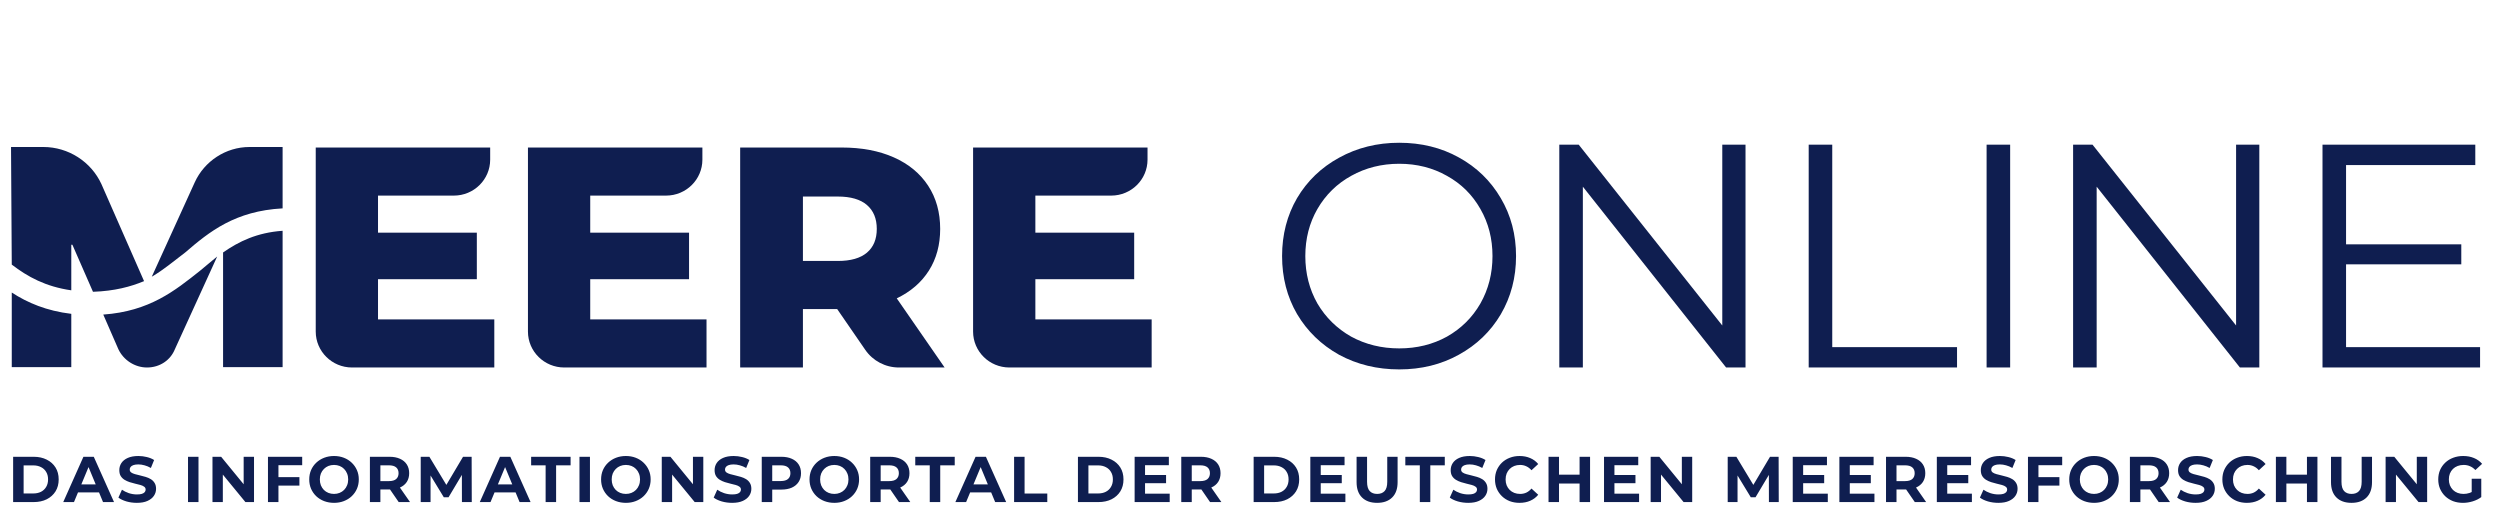 <svg width="966" height="200" viewBox="0 0 966 200" fill="none" xmlns="http://www.w3.org/2000/svg">
<path d="M39.192 71.142C35.216 62.48 26.412 56.8 16.756 56.8H4.26L4.544 102.24C10.65 106.926 17.608 110.76 27.548 112.18V94.572H27.974L35.926 112.748C44.304 112.464 50.552 110.76 55.664 108.63L39.192 71.142ZM96.418 56.8C87.188 56.8 78.952 62.338 75.26 70.432L58.646 106.926C63.474 104.086 67.024 100.962 71.568 97.554C80.94 89.46 90.88 81.508 109.198 80.514V56.8H96.418ZM86.194 141.858H109.198V89.176C99.258 89.886 92.3 93.294 86.194 97.554V141.858ZM39.902 121.552L45.724 134.9C47.712 139.16 52.114 142 56.8 142C61.77 142 65.888 139.16 67.592 134.9L83.922 99.116C81.792 100.962 79.52 102.666 77.248 104.654C67.592 112.322 57.794 120.274 39.902 121.552ZM4.544 141.858H27.548V121.268C18.034 120.132 10.65 117.008 4.544 113.032V141.858Z" fill="#0F1E50"/>
<path d="M5.075 194V176.5H13.025C14.925 176.5 16.6 176.867 18.05 177.6C19.5 178.317 20.633 179.325 21.45 180.625C22.267 181.925 22.675 183.467 22.675 185.25C22.675 187.017 22.267 188.558 21.45 189.875C20.633 191.175 19.5 192.192 18.05 192.925C16.6 193.642 14.925 194 13.025 194H5.075ZM9.125 190.675H12.825C13.992 190.675 15 190.458 15.85 190.025C16.717 189.575 17.383 188.942 17.85 188.125C18.333 187.308 18.575 186.35 18.575 185.25C18.575 184.133 18.333 183.175 17.85 182.375C17.383 181.558 16.717 180.933 15.85 180.5C15 180.05 13.992 179.825 12.825 179.825H9.125V190.675ZM24.435 194L32.235 176.5H36.235L44.06 194H39.81L33.41 178.55H35.01L28.585 194H24.435ZM28.335 190.25L29.41 187.175H38.41L39.51 190.25H28.335ZM52.876 194.3C51.476 194.3 50.134 194.117 48.851 193.75C47.567 193.367 46.534 192.875 45.751 192.275L47.126 189.225C47.876 189.758 48.759 190.2 49.776 190.55C50.809 190.883 51.851 191.05 52.901 191.05C53.701 191.05 54.342 190.975 54.826 190.825C55.326 190.658 55.692 190.433 55.926 190.15C56.159 189.867 56.276 189.542 56.276 189.175C56.276 188.708 56.092 188.342 55.726 188.075C55.359 187.792 54.876 187.567 54.276 187.4C53.676 187.217 53.009 187.05 52.276 186.9C51.559 186.733 50.834 186.533 50.101 186.3C49.384 186.067 48.726 185.767 48.126 185.4C47.526 185.033 47.034 184.55 46.651 183.95C46.284 183.35 46.101 182.583 46.101 181.65C46.101 180.65 46.367 179.742 46.901 178.925C47.451 178.092 48.267 177.433 49.351 176.95C50.451 176.45 51.826 176.2 53.476 176.2C54.576 176.2 55.659 176.333 56.726 176.6C57.792 176.85 58.734 177.233 59.551 177.75L58.301 180.825C57.484 180.358 56.667 180.017 55.851 179.8C55.034 179.567 54.234 179.45 53.451 179.45C52.667 179.45 52.026 179.542 51.526 179.725C51.026 179.908 50.667 180.15 50.451 180.45C50.234 180.733 50.126 181.067 50.126 181.45C50.126 181.9 50.309 182.267 50.676 182.55C51.042 182.817 51.526 183.033 52.126 183.2C52.726 183.367 53.384 183.533 54.101 183.7C54.834 183.867 55.559 184.058 56.276 184.275C57.009 184.492 57.676 184.783 58.276 185.15C58.876 185.517 59.359 186 59.726 186.6C60.109 187.2 60.301 187.958 60.301 188.875C60.301 189.858 60.026 190.758 59.476 191.575C58.926 192.392 58.101 193.05 57.001 193.55C55.917 194.05 54.542 194.3 52.876 194.3ZM72.648 194V176.5H76.698V194H72.648ZM82.101 194V176.5H85.451L95.776 189.1H94.151V176.5H98.151V194H94.826L84.476 181.4H86.101V194H82.101ZM107.292 184.375H115.692V187.625H107.292V184.375ZM107.592 194H103.542V176.5H116.767V179.75H107.592V194ZM129.088 194.3C127.704 194.3 126.421 194.075 125.238 193.625C124.071 193.175 123.054 192.542 122.188 191.725C121.338 190.908 120.671 189.95 120.188 188.85C119.721 187.75 119.488 186.55 119.488 185.25C119.488 183.95 119.721 182.75 120.188 181.65C120.671 180.55 121.346 179.592 122.213 178.775C123.079 177.958 124.096 177.325 125.263 176.875C126.429 176.425 127.696 176.2 129.063 176.2C130.446 176.2 131.713 176.425 132.863 176.875C134.029 177.325 135.038 177.958 135.888 178.775C136.754 179.592 137.429 180.55 137.913 181.65C138.396 182.733 138.638 183.933 138.638 185.25C138.638 186.55 138.396 187.758 137.913 188.875C137.429 189.975 136.754 190.933 135.888 191.75C135.038 192.55 134.029 193.175 132.863 193.625C131.713 194.075 130.454 194.3 129.088 194.3ZM129.063 190.85C129.846 190.85 130.563 190.717 131.213 190.45C131.879 190.183 132.463 189.8 132.963 189.3C133.463 188.8 133.846 188.208 134.113 187.525C134.396 186.842 134.538 186.083 134.538 185.25C134.538 184.417 134.396 183.658 134.113 182.975C133.846 182.292 133.463 181.7 132.963 181.2C132.479 180.7 131.904 180.317 131.238 180.05C130.571 179.783 129.846 179.65 129.063 179.65C128.279 179.65 127.554 179.783 126.888 180.05C126.238 180.317 125.663 180.7 125.163 181.2C124.663 181.7 124.271 182.292 123.988 182.975C123.721 183.658 123.588 184.417 123.588 185.25C123.588 186.067 123.721 186.825 123.988 187.525C124.271 188.208 124.654 188.8 125.138 189.3C125.638 189.8 126.221 190.183 126.888 190.45C127.554 190.717 128.279 190.85 129.063 190.85ZM142.931 194V176.5H150.506C152.073 176.5 153.423 176.758 154.556 177.275C155.69 177.775 156.565 178.5 157.181 179.45C157.798 180.4 158.106 181.533 158.106 182.85C158.106 184.15 157.798 185.275 157.181 186.225C156.565 187.158 155.69 187.875 154.556 188.375C153.423 188.875 152.073 189.125 150.506 189.125H145.181L146.981 187.35V194H142.931ZM154.056 194L149.681 187.65H154.006L158.431 194H154.056ZM146.981 187.8L145.181 185.9H150.281C151.531 185.9 152.465 185.633 153.081 185.1C153.698 184.55 154.006 183.8 154.006 182.85C154.006 181.883 153.698 181.133 153.081 180.6C152.465 180.067 151.531 179.8 150.281 179.8H145.181L146.981 177.875V187.8ZM162.565 194V176.5H165.915L173.365 188.85H171.59L178.915 176.5H182.24L182.29 194H178.49L178.465 182.325H179.165L173.315 192.15H171.49L165.515 182.325H166.365V194H162.565ZM185.392 194L193.192 176.5H197.192L205.017 194H200.767L194.367 178.55H195.967L189.542 194H185.392ZM189.292 190.25L190.367 187.175H199.367L200.467 190.25H189.292ZM210.829 194V179.8H205.229V176.5H220.479V179.8H214.879V194H210.829ZM223.908 194V176.5H227.958V194H223.908ZM241.861 194.3C240.478 194.3 239.194 194.075 238.011 193.625C236.844 193.175 235.828 192.542 234.961 191.725C234.111 190.908 233.444 189.95 232.961 188.85C232.494 187.75 232.261 186.55 232.261 185.25C232.261 183.95 232.494 182.75 232.961 181.65C233.444 180.55 234.119 179.592 234.986 178.775C235.853 177.958 236.869 177.325 238.036 176.875C239.203 176.425 240.469 176.2 241.836 176.2C243.219 176.2 244.486 176.425 245.636 176.875C246.803 177.325 247.811 177.958 248.661 178.775C249.528 179.592 250.203 180.55 250.686 181.65C251.169 182.733 251.411 183.933 251.411 185.25C251.411 186.55 251.169 187.758 250.686 188.875C250.203 189.975 249.528 190.933 248.661 191.75C247.811 192.55 246.803 193.175 245.636 193.625C244.486 194.075 243.228 194.3 241.861 194.3ZM241.836 190.85C242.619 190.85 243.336 190.717 243.986 190.45C244.653 190.183 245.236 189.8 245.736 189.3C246.236 188.8 246.619 188.208 246.886 187.525C247.169 186.842 247.311 186.083 247.311 185.25C247.311 184.417 247.169 183.658 246.886 182.975C246.619 182.292 246.236 181.7 245.736 181.2C245.253 180.7 244.678 180.317 244.011 180.05C243.344 179.783 242.619 179.65 241.836 179.65C241.053 179.65 240.328 179.783 239.661 180.05C239.011 180.317 238.436 180.7 237.936 181.2C237.436 181.7 237.044 182.292 236.761 182.975C236.494 183.658 236.361 184.417 236.361 185.25C236.361 186.067 236.494 186.825 236.761 187.525C237.044 188.208 237.428 188.8 237.911 189.3C238.411 189.8 238.994 190.183 239.661 190.45C240.328 190.717 241.053 190.85 241.836 190.85ZM255.705 194V176.5H259.055L269.38 189.1H267.755V176.5H271.755V194H268.43L258.08 181.4H259.705V194H255.705ZM282.895 194.3C281.495 194.3 280.154 194.117 278.87 193.75C277.587 193.367 276.554 192.875 275.77 192.275L277.145 189.225C277.895 189.758 278.779 190.2 279.795 190.55C280.829 190.883 281.87 191.05 282.92 191.05C283.72 191.05 284.362 190.975 284.845 190.825C285.345 190.658 285.712 190.433 285.945 190.15C286.179 189.867 286.295 189.542 286.295 189.175C286.295 188.708 286.112 188.342 285.745 188.075C285.379 187.792 284.895 187.567 284.295 187.4C283.695 187.217 283.029 187.05 282.295 186.9C281.579 186.733 280.854 186.533 280.12 186.3C279.404 186.067 278.745 185.767 278.145 185.4C277.545 185.033 277.054 184.55 276.67 183.95C276.304 183.35 276.12 182.583 276.12 181.65C276.12 180.65 276.387 179.742 276.92 178.925C277.47 178.092 278.287 177.433 279.37 176.95C280.47 176.45 281.845 176.2 283.495 176.2C284.595 176.2 285.679 176.333 286.745 176.6C287.812 176.85 288.754 177.233 289.57 177.75L288.32 180.825C287.504 180.358 286.687 180.017 285.87 179.8C285.054 179.567 284.254 179.45 283.47 179.45C282.687 179.45 282.045 179.542 281.545 179.725C281.045 179.908 280.687 180.15 280.47 180.45C280.254 180.733 280.145 181.067 280.145 181.45C280.145 181.9 280.329 182.267 280.695 182.55C281.062 182.817 281.545 183.033 282.145 183.2C282.745 183.367 283.404 183.533 284.12 183.7C284.854 183.867 285.579 184.058 286.295 184.275C287.029 184.492 287.695 184.783 288.295 185.15C288.895 185.517 289.379 186 289.745 186.6C290.129 187.2 290.32 187.958 290.32 188.875C290.32 189.858 290.045 190.758 289.495 191.575C288.945 192.392 288.12 193.05 287.02 193.55C285.937 194.05 284.562 194.3 282.895 194.3ZM294.338 194V176.5H301.913C303.479 176.5 304.829 176.758 305.963 177.275C307.096 177.775 307.971 178.5 308.588 179.45C309.204 180.4 309.513 181.533 309.513 182.85C309.513 184.15 309.204 185.275 308.588 186.225C307.971 187.175 307.096 187.908 305.963 188.425C304.829 188.925 303.479 189.175 301.913 189.175H296.588L298.388 187.35V194H294.338ZM298.388 187.8L296.588 185.875H301.688C302.938 185.875 303.871 185.608 304.488 185.075C305.104 184.542 305.413 183.8 305.413 182.85C305.413 181.883 305.104 181.133 304.488 180.6C303.871 180.067 302.938 179.8 301.688 179.8H296.588L298.388 177.875V187.8ZM322.398 194.3C321.015 194.3 319.732 194.075 318.548 193.625C317.382 193.175 316.365 192.542 315.498 191.725C314.648 190.908 313.982 189.95 313.498 188.85C313.032 187.75 312.798 186.55 312.798 185.25C312.798 183.95 313.032 182.75 313.498 181.65C313.982 180.55 314.657 179.592 315.523 178.775C316.39 177.958 317.407 177.325 318.573 176.875C319.74 176.425 321.007 176.2 322.373 176.2C323.757 176.2 325.023 176.425 326.173 176.875C327.34 177.325 328.348 177.958 329.198 178.775C330.065 179.592 330.74 180.55 331.223 181.65C331.707 182.733 331.948 183.933 331.948 185.25C331.948 186.55 331.707 187.758 331.223 188.875C330.74 189.975 330.065 190.933 329.198 191.75C328.348 192.55 327.34 193.175 326.173 193.625C325.023 194.075 323.765 194.3 322.398 194.3ZM322.373 190.85C323.157 190.85 323.873 190.717 324.523 190.45C325.19 190.183 325.773 189.8 326.273 189.3C326.773 188.8 327.157 188.208 327.423 187.525C327.707 186.842 327.848 186.083 327.848 185.25C327.848 184.417 327.707 183.658 327.423 182.975C327.157 182.292 326.773 181.7 326.273 181.2C325.79 180.7 325.215 180.317 324.548 180.05C323.882 179.783 323.157 179.65 322.373 179.65C321.59 179.65 320.865 179.783 320.198 180.05C319.548 180.317 318.973 180.7 318.473 181.2C317.973 181.7 317.582 182.292 317.298 182.975C317.032 183.658 316.898 184.417 316.898 185.25C316.898 186.067 317.032 186.825 317.298 187.525C317.582 188.208 317.965 188.8 318.448 189.3C318.948 189.8 319.532 190.183 320.198 190.45C320.865 190.717 321.59 190.85 322.373 190.85ZM336.242 194V176.5H343.817C345.384 176.5 346.734 176.758 347.867 177.275C349 177.775 349.875 178.5 350.492 179.45C351.109 180.4 351.417 181.533 351.417 182.85C351.417 184.15 351.109 185.275 350.492 186.225C349.875 187.158 349 187.875 347.867 188.375C346.734 188.875 345.384 189.125 343.817 189.125H338.492L340.292 187.35V194H336.242ZM347.367 194L342.992 187.65H347.317L351.742 194H347.367ZM340.292 187.8L338.492 185.9H343.592C344.842 185.9 345.775 185.633 346.392 185.1C347.009 184.55 347.317 183.8 347.317 182.85C347.317 181.883 347.009 181.133 346.392 180.6C345.775 180.067 344.842 179.8 343.592 179.8H338.492L340.292 177.875V187.8ZM359.257 194V179.8H353.657V176.5H368.907V179.8H363.307V194H359.257ZM369.157 194L376.957 176.5H380.957L388.782 194H384.532L378.132 178.55H379.732L373.307 194H369.157ZM373.057 190.25L374.132 187.175H383.132L384.232 190.25H373.057ZM391.847 194V176.5H395.897V190.7H404.672V194H391.847ZM416.515 194V176.5H424.465C426.365 176.5 428.04 176.867 429.49 177.6C430.94 178.317 432.074 179.325 432.89 180.625C433.707 181.925 434.115 183.467 434.115 185.25C434.115 187.017 433.707 188.558 432.89 189.875C432.074 191.175 430.94 192.192 429.49 192.925C428.04 193.642 426.365 194 424.465 194H416.515ZM420.565 190.675H424.265C425.432 190.675 426.44 190.458 427.29 190.025C428.157 189.575 428.824 188.942 429.29 188.125C429.774 187.308 430.015 186.35 430.015 185.25C430.015 184.133 429.774 183.175 429.29 182.375C428.824 181.558 428.157 180.933 427.29 180.5C426.44 180.05 425.432 179.825 424.265 179.825H420.565V190.675ZM442.145 183.55H450.57V186.7H442.145V183.55ZM442.445 190.75H451.97V194H438.42V176.5H451.645V179.75H442.445V190.75ZM456.442 194V176.5H464.017C465.584 176.5 466.934 176.758 468.067 177.275C469.201 177.775 470.076 178.5 470.692 179.45C471.309 180.4 471.617 181.533 471.617 182.85C471.617 184.15 471.309 185.275 470.692 186.225C470.076 187.158 469.201 187.875 468.067 188.375C466.934 188.875 465.584 189.125 464.017 189.125H458.692L460.492 187.35V194H456.442ZM467.567 194L463.192 187.65H467.517L471.942 194H467.567ZM460.492 187.8L458.692 185.9H463.792C465.042 185.9 465.976 185.633 466.592 185.1C467.209 184.55 467.517 183.8 467.517 182.85C467.517 181.883 467.209 181.133 466.592 180.6C465.976 180.067 465.042 179.8 463.792 179.8H458.692L460.492 177.875V187.8ZM484.406 194V176.5H492.356C494.256 176.5 495.931 176.867 497.381 177.6C498.831 178.317 499.964 179.325 500.781 180.625C501.598 181.925 502.006 183.467 502.006 185.25C502.006 187.017 501.598 188.558 500.781 189.875C499.964 191.175 498.831 192.192 497.381 192.925C495.931 193.642 494.256 194 492.356 194H484.406ZM488.456 190.675H492.156C493.323 190.675 494.331 190.458 495.181 190.025C496.048 189.575 496.714 188.942 497.181 188.125C497.664 187.308 497.906 186.35 497.906 185.25C497.906 184.133 497.664 183.175 497.181 182.375C496.714 181.558 496.048 180.933 495.181 180.5C494.331 180.05 493.323 179.825 492.156 179.825H488.456V190.675ZM510.035 183.55H518.46V186.7H510.035V183.55ZM510.335 190.75H519.86V194H506.31V176.5H519.535V179.75H510.335V190.75ZM532.108 194.3C529.624 194.3 527.683 193.608 526.283 192.225C524.883 190.842 524.183 188.867 524.183 186.3V176.5H528.233V186.15C528.233 187.817 528.574 189.017 529.258 189.75C529.941 190.483 530.899 190.85 532.133 190.85C533.366 190.85 534.324 190.483 535.008 189.75C535.691 189.017 536.033 187.817 536.033 186.15V176.5H540.033V186.3C540.033 188.867 539.333 190.842 537.933 192.225C536.533 193.608 534.591 194.3 532.108 194.3ZM548.617 194V179.8H543.017V176.5H558.267V179.8H552.667V194H548.617ZM567.324 194.3C565.924 194.3 564.582 194.117 563.299 193.75C562.016 193.367 560.982 192.875 560.199 192.275L561.574 189.225C562.324 189.758 563.207 190.2 564.224 190.55C565.257 190.883 566.299 191.05 567.349 191.05C568.149 191.05 568.791 190.975 569.274 190.825C569.774 190.658 570.141 190.433 570.374 190.15C570.607 189.867 570.724 189.542 570.724 189.175C570.724 188.708 570.541 188.342 570.174 188.075C569.807 187.792 569.324 187.567 568.724 187.4C568.124 187.217 567.457 187.05 566.724 186.9C566.007 186.733 565.282 186.533 564.549 186.3C563.832 186.067 563.174 185.767 562.574 185.4C561.974 185.033 561.482 184.55 561.099 183.95C560.732 183.35 560.549 182.583 560.549 181.65C560.549 180.65 560.816 179.742 561.349 178.925C561.899 178.092 562.716 177.433 563.799 176.95C564.899 176.45 566.274 176.2 567.924 176.2C569.024 176.2 570.107 176.333 571.174 176.6C572.241 176.85 573.182 177.233 573.999 177.75L572.749 180.825C571.932 180.358 571.116 180.017 570.299 179.8C569.482 179.567 568.682 179.45 567.899 179.45C567.116 179.45 566.474 179.542 565.974 179.725C565.474 179.908 565.116 180.15 564.899 180.45C564.682 180.733 564.574 181.067 564.574 181.45C564.574 181.9 564.757 182.267 565.124 182.55C565.491 182.817 565.974 183.033 566.574 183.2C567.174 183.367 567.832 183.533 568.549 183.7C569.282 183.867 570.007 184.058 570.724 184.275C571.457 184.492 572.124 184.783 572.724 185.15C573.324 185.517 573.807 186 574.174 186.6C574.557 187.2 574.749 187.958 574.749 188.875C574.749 189.858 574.474 190.758 573.924 191.575C573.374 192.392 572.549 193.05 571.449 193.55C570.366 194.05 568.991 194.3 567.324 194.3ZM587.141 194.3C585.791 194.3 584.533 194.083 583.366 193.65C582.216 193.2 581.216 192.567 580.366 191.75C579.516 190.933 578.85 189.975 578.366 188.875C577.9 187.775 577.666 186.567 577.666 185.25C577.666 183.933 577.9 182.725 578.366 181.625C578.85 180.525 579.516 179.567 580.366 178.75C581.233 177.933 582.241 177.308 583.391 176.875C584.541 176.425 585.8 176.2 587.166 176.2C588.683 176.2 590.05 176.467 591.266 177C592.5 177.517 593.533 178.283 594.366 179.3L591.766 181.7C591.166 181.017 590.5 180.508 589.766 180.175C589.033 179.825 588.233 179.65 587.366 179.65C586.55 179.65 585.8 179.783 585.116 180.05C584.433 180.317 583.841 180.7 583.341 181.2C582.841 181.7 582.45 182.292 582.166 182.975C581.9 183.658 581.766 184.417 581.766 185.25C581.766 186.083 581.9 186.842 582.166 187.525C582.45 188.208 582.841 188.8 583.341 189.3C583.841 189.8 584.433 190.183 585.116 190.45C585.8 190.717 586.55 190.85 587.366 190.85C588.233 190.85 589.033 190.683 589.766 190.35C590.5 190 591.166 189.475 591.766 188.775L594.366 191.175C593.533 192.192 592.5 192.967 591.266 193.5C590.05 194.033 588.675 194.3 587.141 194.3ZM610.351 176.5H614.401V194H610.351V176.5ZM602.401 194H598.351V176.5H602.401V194ZM610.651 186.825H602.101V183.4H610.651V186.825ZM623.517 183.55H631.942V186.7H623.517V183.55ZM623.817 190.75H633.342V194H619.792V176.5H633.017V179.75H623.817V190.75ZM637.814 194V176.5H641.164L651.489 189.1H649.864V176.5H653.864V194H650.539L640.189 181.4H641.814V194H637.814ZM667.585 194V176.5H670.935L678.385 188.85H676.61L683.935 176.5H687.26L687.31 194H683.51L683.485 182.325H684.185L678.335 192.15H676.51L670.535 182.325H671.385V194H667.585ZM696.437 183.55H704.862V186.7H696.437V183.55ZM696.737 190.75H706.262V194H692.712V176.5H705.937V179.75H696.737V190.75ZM714.459 183.55H722.884V186.7H714.459V183.55ZM714.759 190.75H724.284V194H710.734V176.5H723.959V179.75H714.759V190.75ZM728.757 194V176.5H736.332C737.898 176.5 739.248 176.758 740.382 177.275C741.515 177.775 742.39 178.5 743.007 179.45C743.623 180.4 743.932 181.533 743.932 182.85C743.932 184.15 743.623 185.275 743.007 186.225C742.39 187.158 741.515 187.875 740.382 188.375C739.248 188.875 737.898 189.125 736.332 189.125H731.007L732.807 187.35V194H728.757ZM739.882 194L735.507 187.65H739.832L744.257 194H739.882ZM732.807 187.8L731.007 185.9H736.107C737.357 185.9 738.29 185.633 738.907 185.1C739.523 184.55 739.832 183.8 739.832 182.85C739.832 181.883 739.523 181.133 738.907 180.6C738.29 180.067 737.357 179.8 736.107 179.8H731.007L732.807 177.875V187.8ZM752.115 183.55H760.54V186.7H752.115V183.55ZM752.415 190.75H761.94V194H748.39V176.5H761.615V179.75H752.415V190.75ZM772.163 194.3C770.763 194.3 769.421 194.117 768.138 193.75C766.855 193.367 765.821 192.875 765.038 192.275L766.413 189.225C767.163 189.758 768.046 190.2 769.063 190.55C770.096 190.883 771.138 191.05 772.188 191.05C772.988 191.05 773.63 190.975 774.113 190.825C774.613 190.658 774.98 190.433 775.213 190.15C775.446 189.867 775.563 189.542 775.563 189.175C775.563 188.708 775.38 188.342 775.013 188.075C774.646 187.792 774.163 187.567 773.563 187.4C772.963 187.217 772.296 187.05 771.563 186.9C770.846 186.733 770.121 186.533 769.388 186.3C768.671 186.067 768.013 185.767 767.413 185.4C766.813 185.033 766.321 184.55 765.938 183.95C765.571 183.35 765.388 182.583 765.388 181.65C765.388 180.65 765.655 179.742 766.188 178.925C766.738 178.092 767.555 177.433 768.638 176.95C769.738 176.45 771.113 176.2 772.763 176.2C773.863 176.2 774.946 176.333 776.013 176.6C777.08 176.85 778.021 177.233 778.838 177.75L777.588 180.825C776.771 180.358 775.955 180.017 775.138 179.8C774.321 179.567 773.521 179.45 772.738 179.45C771.955 179.45 771.313 179.542 770.813 179.725C770.313 179.908 769.955 180.15 769.738 180.45C769.521 180.733 769.413 181.067 769.413 181.45C769.413 181.9 769.596 182.267 769.963 182.55C770.33 182.817 770.813 183.033 771.413 183.2C772.013 183.367 772.671 183.533 773.388 183.7C774.121 183.867 774.846 184.058 775.563 184.275C776.296 184.492 776.963 184.783 777.563 185.15C778.163 185.517 778.646 186 779.013 186.6C779.396 187.2 779.588 187.958 779.588 188.875C779.588 189.858 779.313 190.758 778.763 191.575C778.213 192.392 777.388 193.05 776.288 193.55C775.205 194.05 773.83 194.3 772.163 194.3ZM787.355 184.375H795.755V187.625H787.355V184.375ZM787.655 194H783.605V176.5H796.83V179.75H787.655V194ZM809.151 194.3C807.768 194.3 806.485 194.075 805.301 193.625C804.135 193.175 803.118 192.542 802.251 191.725C801.401 190.908 800.735 189.95 800.251 188.85C799.785 187.75 799.551 186.55 799.551 185.25C799.551 183.95 799.785 182.75 800.251 181.65C800.735 180.55 801.41 179.592 802.276 178.775C803.143 177.958 804.16 177.325 805.326 176.875C806.493 176.425 807.76 176.2 809.126 176.2C810.51 176.2 811.776 176.425 812.926 176.875C814.093 177.325 815.101 177.958 815.951 178.775C816.818 179.592 817.493 180.55 817.976 181.65C818.46 182.733 818.701 183.933 818.701 185.25C818.701 186.55 818.46 187.758 817.976 188.875C817.493 189.975 816.818 190.933 815.951 191.75C815.101 192.55 814.093 193.175 812.926 193.625C811.776 194.075 810.518 194.3 809.151 194.3ZM809.126 190.85C809.91 190.85 810.626 190.717 811.276 190.45C811.943 190.183 812.526 189.8 813.026 189.3C813.526 188.8 813.91 188.208 814.176 187.525C814.46 186.842 814.601 186.083 814.601 185.25C814.601 184.417 814.46 183.658 814.176 182.975C813.91 182.292 813.526 181.7 813.026 181.2C812.543 180.7 811.968 180.317 811.301 180.05C810.635 179.783 809.91 179.65 809.126 179.65C808.343 179.65 807.618 179.783 806.951 180.05C806.301 180.317 805.726 180.7 805.226 181.2C804.726 181.7 804.335 182.292 804.051 182.975C803.785 183.658 803.651 184.417 803.651 185.25C803.651 186.067 803.785 186.825 804.051 187.525C804.335 188.208 804.718 188.8 805.201 189.3C805.701 189.8 806.285 190.183 806.951 190.45C807.618 190.717 808.343 190.85 809.126 190.85ZM822.995 194V176.5H830.57C832.137 176.5 833.487 176.758 834.62 177.275C835.753 177.775 836.628 178.5 837.245 179.45C837.862 180.4 838.17 181.533 838.17 182.85C838.17 184.15 837.862 185.275 837.245 186.225C836.628 187.158 835.753 187.875 834.62 188.375C833.487 188.875 832.137 189.125 830.57 189.125H825.245L827.045 187.35V194H822.995ZM834.12 194L829.745 187.65H834.07L838.495 194H834.12ZM827.045 187.8L825.245 185.9H830.345C831.595 185.9 832.528 185.633 833.145 185.1C833.762 184.55 834.07 183.8 834.07 182.85C834.07 181.883 833.762 181.133 833.145 180.6C832.528 180.067 831.595 179.8 830.345 179.8H825.245L827.045 177.875V187.8ZM848.379 194.3C846.979 194.3 845.637 194.117 844.354 193.75C843.07 193.367 842.037 192.875 841.254 192.275L842.629 189.225C843.379 189.758 844.262 190.2 845.279 190.55C846.312 190.883 847.354 191.05 848.404 191.05C849.204 191.05 849.845 190.975 850.329 190.825C850.829 190.658 851.195 190.433 851.429 190.15C851.662 189.867 851.779 189.542 851.779 189.175C851.779 188.708 851.595 188.342 851.229 188.075C850.862 187.792 850.379 187.567 849.779 187.4C849.179 187.217 848.512 187.05 847.779 186.9C847.062 186.733 846.337 186.533 845.604 186.3C844.887 186.067 844.229 185.767 843.629 185.4C843.029 185.033 842.537 184.55 842.154 183.95C841.787 183.35 841.604 182.583 841.604 181.65C841.604 180.65 841.87 179.742 842.404 178.925C842.954 178.092 843.77 177.433 844.854 176.95C845.954 176.45 847.329 176.2 848.979 176.2C850.079 176.2 851.162 176.333 852.229 176.6C853.295 176.85 854.237 177.233 855.054 177.75L853.804 180.825C852.987 180.358 852.17 180.017 851.354 179.8C850.537 179.567 849.737 179.45 848.954 179.45C848.17 179.45 847.529 179.542 847.029 179.725C846.529 179.908 846.17 180.15 845.954 180.45C845.737 180.733 845.629 181.067 845.629 181.45C845.629 181.9 845.812 182.267 846.179 182.55C846.545 182.817 847.029 183.033 847.629 183.2C848.229 183.367 848.887 183.533 849.604 183.7C850.337 183.867 851.062 184.058 851.779 184.275C852.512 184.492 853.179 184.783 853.779 185.15C854.379 185.517 854.862 186 855.229 186.6C855.612 187.2 855.804 187.958 855.804 188.875C855.804 189.858 855.529 190.758 854.979 191.575C854.429 192.392 853.604 193.05 852.504 193.55C851.42 194.05 850.045 194.3 848.379 194.3ZM868.196 194.3C866.846 194.3 865.588 194.083 864.421 193.65C863.271 193.2 862.271 192.567 861.421 191.75C860.571 190.933 859.904 189.975 859.421 188.875C858.954 187.775 858.721 186.567 858.721 185.25C858.721 183.933 858.954 182.725 859.421 181.625C859.904 180.525 860.571 179.567 861.421 178.75C862.288 177.933 863.296 177.308 864.446 176.875C865.596 176.425 866.854 176.2 868.221 176.2C869.738 176.2 871.104 176.467 872.321 177C873.554 177.517 874.588 178.283 875.421 179.3L872.821 181.7C872.221 181.017 871.554 180.508 870.821 180.175C870.088 179.825 869.288 179.65 868.421 179.65C867.604 179.65 866.854 179.783 866.171 180.05C865.488 180.317 864.896 180.7 864.396 181.2C863.896 181.7 863.504 182.292 863.221 182.975C862.954 183.658 862.821 184.417 862.821 185.25C862.821 186.083 862.954 186.842 863.221 187.525C863.504 188.208 863.896 188.8 864.396 189.3C864.896 189.8 865.488 190.183 866.171 190.45C866.854 190.717 867.604 190.85 868.421 190.85C869.288 190.85 870.088 190.683 870.821 190.35C871.554 190 872.221 189.475 872.821 188.775L875.421 191.175C874.588 192.192 873.554 192.967 872.321 193.5C871.104 194.033 869.729 194.3 868.196 194.3ZM891.406 176.5H895.456V194H891.406V176.5ZM883.456 194H879.406V176.5H883.456V194ZM891.706 186.825H883.156V183.4H891.706V186.825ZM908.621 194.3C906.138 194.3 904.196 193.608 902.796 192.225C901.396 190.842 900.696 188.867 900.696 186.3V176.5H904.746V186.15C904.746 187.817 905.088 189.017 905.771 189.75C906.455 190.483 907.413 190.85 908.646 190.85C909.88 190.85 910.838 190.483 911.521 189.75C912.205 189.017 912.546 187.817 912.546 186.15V176.5H916.546V186.3C916.546 188.867 915.846 190.842 914.446 192.225C913.046 193.608 911.105 194.3 908.621 194.3ZM921.799 194V176.5H925.149L935.474 189.1H933.849V176.5H937.849V194H934.524L924.174 181.4H925.799V194H921.799ZM951.689 194.3C950.306 194.3 949.031 194.083 947.864 193.65C946.714 193.2 945.706 192.567 944.839 191.75C943.989 190.933 943.322 189.975 942.839 188.875C942.372 187.775 942.139 186.567 942.139 185.25C942.139 183.933 942.372 182.725 942.839 181.625C943.322 180.525 943.997 179.567 944.864 178.75C945.731 177.933 946.747 177.308 947.914 176.875C949.081 176.425 950.364 176.2 951.764 176.2C953.314 176.2 954.706 176.458 955.939 176.975C957.189 177.492 958.239 178.242 959.089 179.225L956.489 181.625C955.856 180.958 955.164 180.467 954.414 180.15C953.664 179.817 952.847 179.65 951.964 179.65C951.114 179.65 950.339 179.783 949.639 180.05C948.939 180.317 948.331 180.7 947.814 181.2C947.314 181.7 946.922 182.292 946.639 182.975C946.372 183.658 946.239 184.417 946.239 185.25C946.239 186.067 946.372 186.817 946.639 187.5C946.922 188.183 947.314 188.783 947.814 189.3C948.331 189.8 948.931 190.183 949.614 190.45C950.314 190.717 951.081 190.85 951.914 190.85C952.714 190.85 953.489 190.725 954.239 190.475C955.006 190.208 955.747 189.767 956.464 189.15L958.764 192.075C957.814 192.792 956.706 193.342 955.439 193.725C954.189 194.108 952.939 194.3 951.689 194.3ZM955.064 191.55V184.975H958.764V192.075L955.064 191.55Z" fill="#0F1E50"/>
<path d="M540.66 142.738C532.132 142.738 524.383 140.852 517.413 137.08C510.525 133.226 505.113 127.978 501.177 121.336C497.323 114.694 495.396 107.232 495.396 98.95C495.396 90.668 497.323 83.206 501.177 76.564C505.113 69.922 510.525 64.715 517.413 60.943C524.383 57.089 532.132 55.162 540.66 55.162C549.188 55.162 556.855 57.048 563.661 60.82C570.549 64.592 575.961 69.84 579.897 76.564C583.833 83.206 585.801 90.668 585.801 98.95C585.801 107.232 583.833 114.735 579.897 121.459C575.961 128.101 570.549 133.308 563.661 137.08C556.855 140.852 549.188 142.738 540.66 142.738ZM540.66 134.62C547.466 134.62 553.616 133.103 559.11 130.069C564.604 126.953 568.909 122.689 572.025 117.277C575.141 111.783 576.699 105.674 576.699 98.95C576.699 92.226 575.141 86.158 572.025 80.746C568.909 75.252 564.604 70.988 559.11 67.954C553.616 64.838 547.466 63.28 540.66 63.28C533.854 63.28 527.663 64.838 522.087 67.954C516.593 70.988 512.247 75.252 509.049 80.746C505.933 86.158 504.375 92.226 504.375 98.95C504.375 105.674 505.933 111.783 509.049 117.277C512.247 122.689 516.593 126.953 522.087 130.069C527.663 133.103 533.854 134.62 540.66 134.62ZM674.468 55.9V142H666.965L611.615 72.136V142H602.513V55.9H610.016L665.489 125.764V55.9H674.468ZM698.88 55.9H707.982V134.128H756.198V142H698.88V55.9ZM767.621 55.9H776.723V142H767.621V55.9ZM873.002 55.9V142H865.499L810.149 72.136V142H801.047V55.9H808.55L864.023 125.764V55.9H873.002ZM958.3 134.128V142H897.415V55.9H956.455V63.772H906.517V94.399H951.043V102.148H906.517V134.128H958.3Z" fill="#0F1E50"/>
<path d="M191 123.422V142H136.038C128.285 142 122 135.784 122 128.116V57H189.404V61.695C189.404 69.362 183.119 75.579 175.367 75.579H146.064V89.908H184.248V107.878H146.064V123.422H191Z" fill="#0F1E50"/>
<path d="M273 123.422V142H218.038C210.285 142 204 135.784 204 128.116V57H271.404V61.695C271.404 69.362 265.119 75.579 257.367 75.579H228.064V89.908H266.248V107.878H228.064V123.422H273Z" fill="#0F1E50"/>
<path d="M445 123.422V142H390.038C382.285 142 376 135.784 376 128.116V57H443.404V61.695C443.404 69.362 437.119 75.579 429.367 75.579H400.064V89.908H438.248V107.878H400.064V123.422H445Z" fill="#0F1E50"/>
<path d="M334.992 79.221C332.461 77.036 328.704 75.943 323.725 75.943H310.251V100.837H323.725C328.704 100.837 332.461 99.763 334.992 97.617C337.523 95.475 338.789 92.419 338.789 88.45C338.789 84.484 337.523 81.408 334.992 79.221ZM323.48 119.415H310.251V142H286V57H325.194C332.95 57 339.687 58.274 345.403 60.826C351.118 63.375 355.526 67.017 358.631 71.754C361.732 76.489 363.285 82.055 363.285 88.45C363.285 94.604 361.834 99.967 358.937 104.539C356.037 109.113 351.893 112.696 346.505 115.285L365 142H347.334C342.141 142 337.283 139.457 334.354 135.204L323.48 119.415Z" fill="#0F1E50"/>
</svg>
